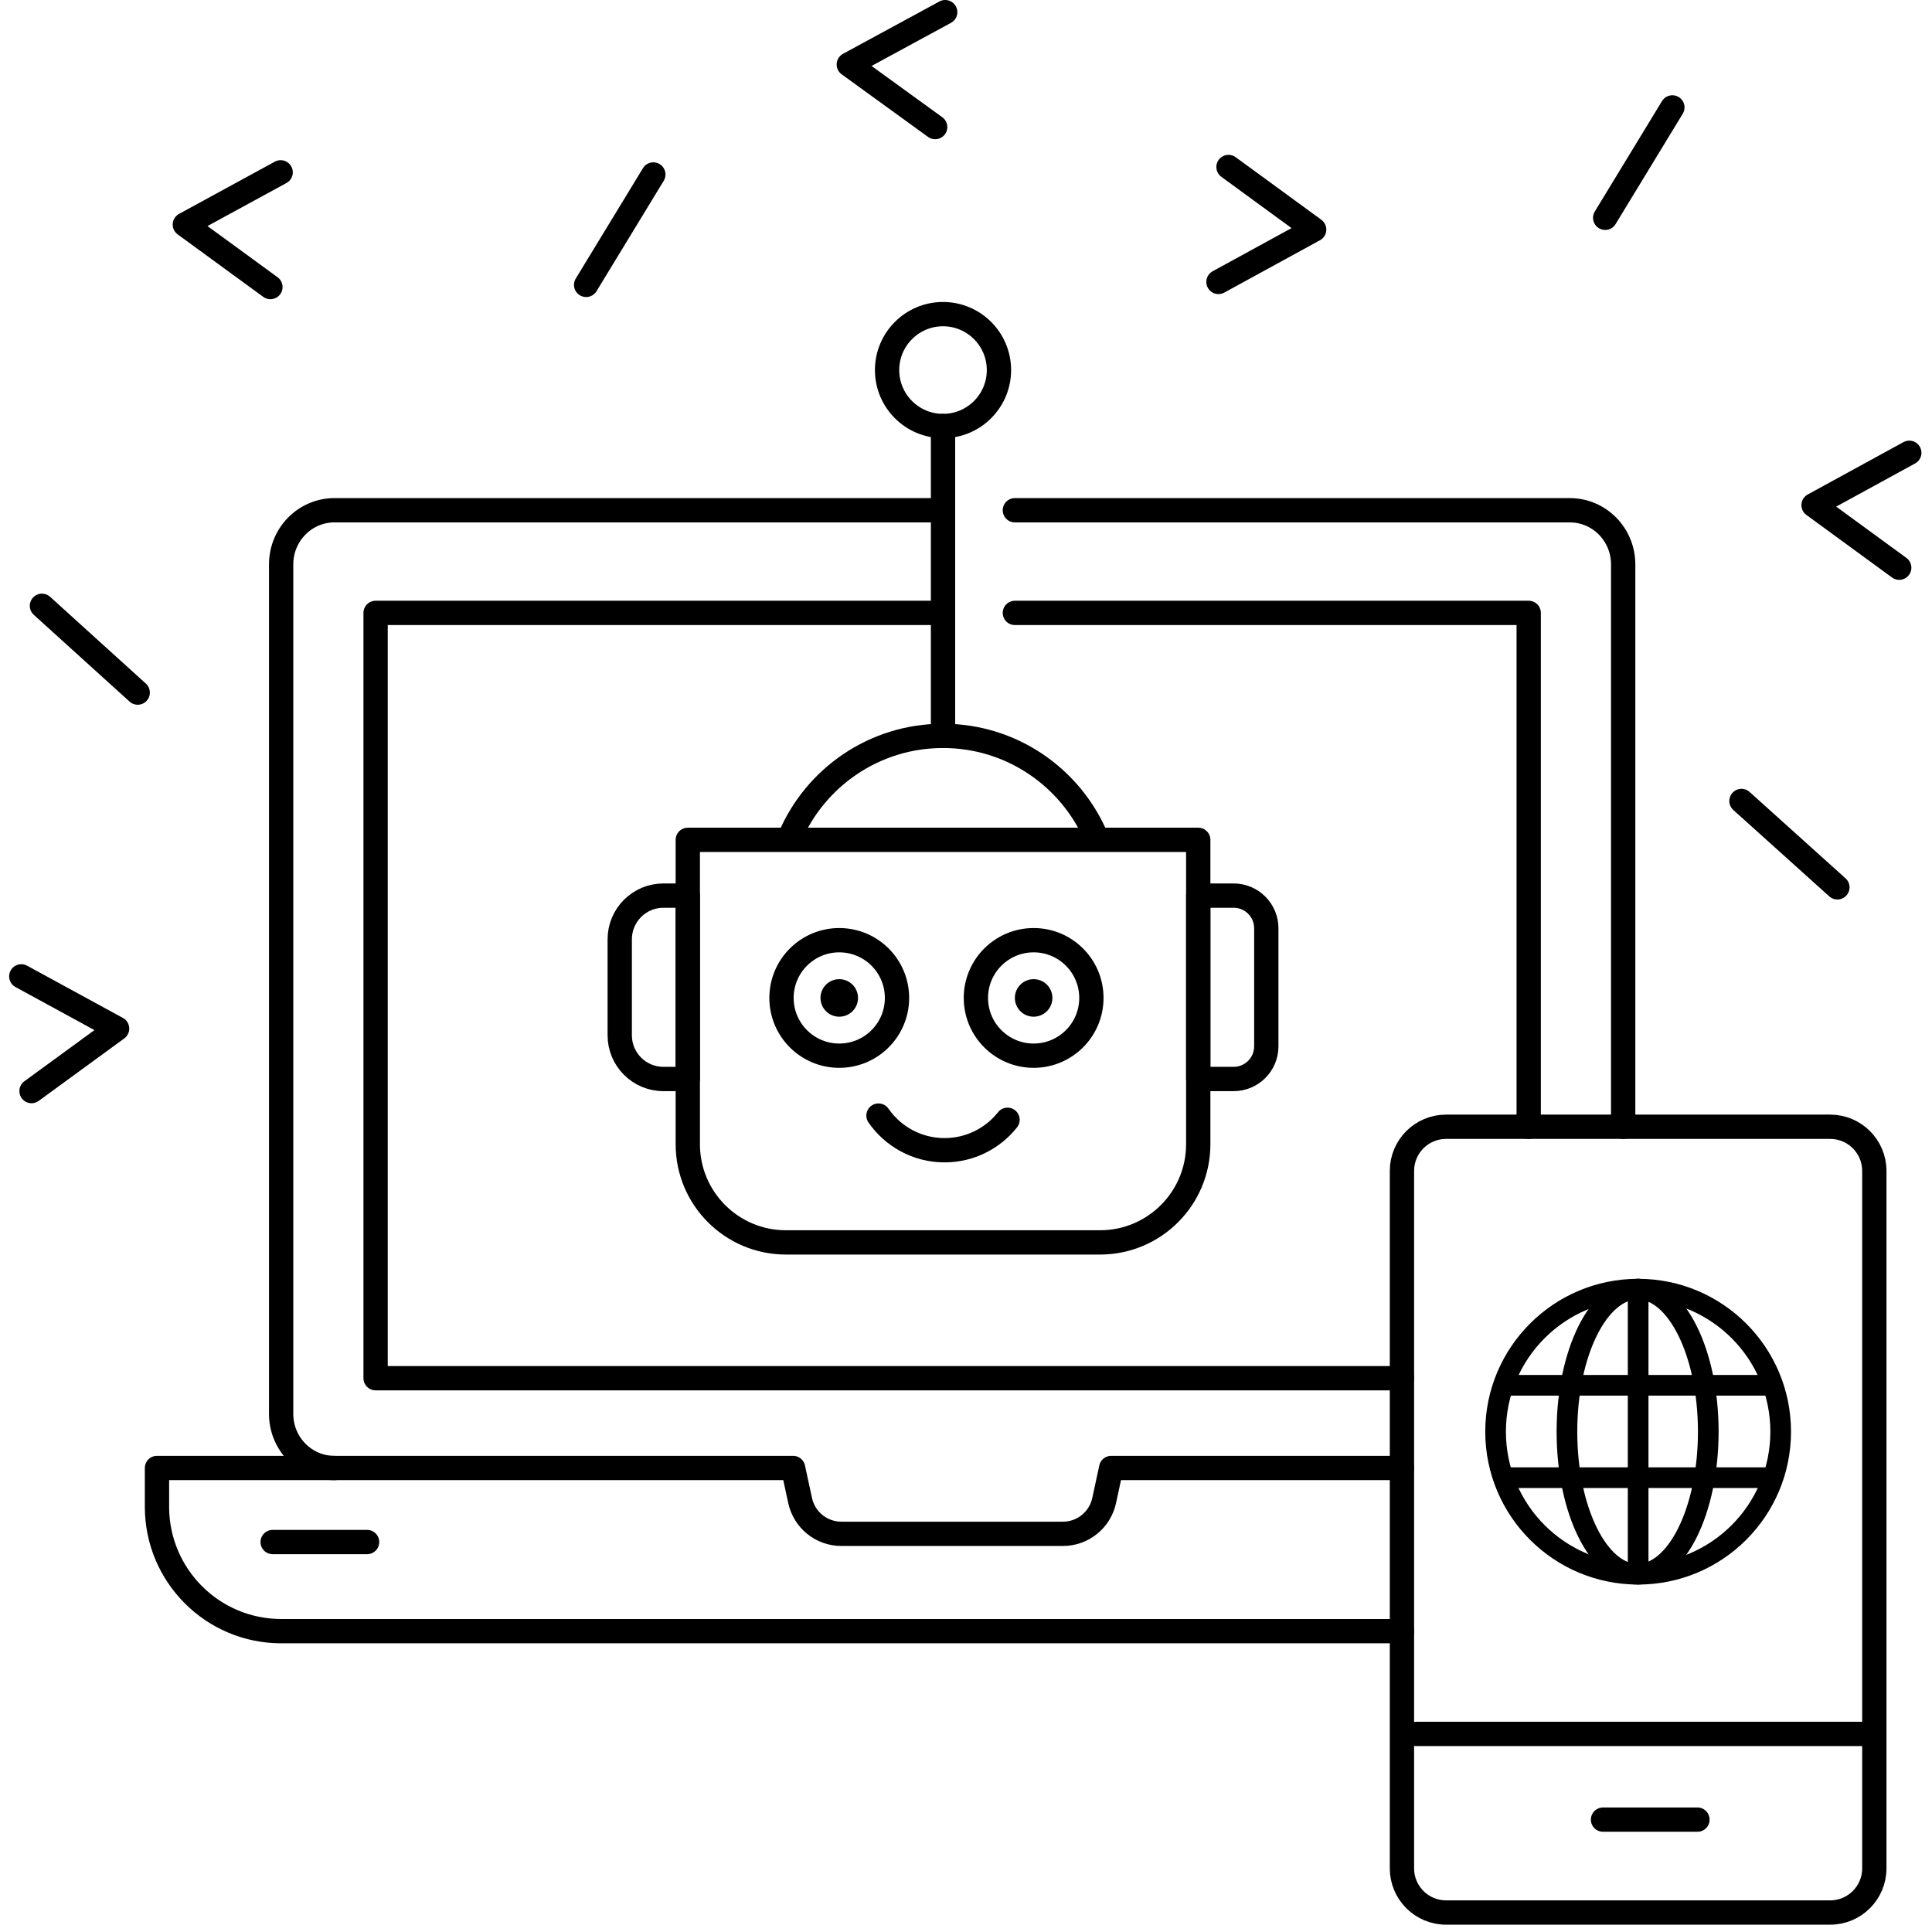 <?xml version="1.0" encoding="UTF-8"?>
<svg width="159px" height="159px" viewBox="0 0 159 159" version="1.1" xmlns="http://www.w3.org/2000/svg" xmlns:xlink="http://www.w3.org/1999/xlink">
    <!-- Generator: Sketch 55 (78076) - https://sketchapp.com -->
    <title>Group 2</title>
    <desc>Created with Sketch.</desc>
    <g id="Page-1" stroke="none" stroke-width="1" fill="none" fill-rule="evenodd">
        <g id="&lt;!---Generator:-Adobe-Illustrator-23.0.4,-SVG-Export-Plug-In----&gt;-&lt;svg-version=&quot;1.1&quot;-xmlns=&quot;http://www.w3.org/2000/svg&quot;-xmlns:xlink=&quot;http://www.w3.org/1999/xlink&quot;-x=&quot;0px&quot;-y=&quot;0px&quot;-width=&quot;996.7px&quot;---height=&quot;158.4px&quot;-viewBox=&quot;0-0-996.7-158.4&quot;-style=&quot;enable-background:new-0-0-996.7-158.4;&quot;-xml:space=&quot;preserve&quot;&gt;-&lt;style-type=&quot;text/css&quot;&gt;--.st0{fill:none;stroke:#6DDD15;stroke-width:2;stroke-linecap:round;stroke-linejoin:round;stroke-miterlimit:10;}--.st1{fill:none;stroke:#6DDD15;stroke-width:2.2187;stroke-linecap:round;stroke-linejoin:round;stroke-miterlimit:10;}--.st2{fill:#6DDD15;}--.st3{fill:none;stroke:#6DDD15;stroke-width:1.7;stroke-linecap:round;stroke-linejoin:round;stroke-miterlimit:10;}-&lt;/style&gt;-&lt;defs&gt;-&lt;/defs&gt;-&lt;g&gt;--&lt;g&gt;---&lt;polygon-class=&quot;st0&quot;-points=&quot;434.1,99.5-408.1,125.6-382,99.5-390.5,91.1-425.6,91.1---&quot;/&gt;---&lt;line-class=&quot;st0&quot;-x1=&quot;382&quot;-y1=&quot;99.5&quot;-x2=&quot;434.1&quot;-y2=&quot;99.5&quot;/&gt;---&lt;polyline-class=&quot;st0&quot;-points=&quot;390.5,91.1-398.2,99.5-408.1,91.1-416.7,99.5-425.6,91.1---&quot;/&gt;---&lt;line-class=&quot;st0&quot;-x1=&quot;398.2&quot;-y1=&quot;99.5&quot;-x2=&quot;408.1&quot;-y2=&quot;125.6&quot;/&gt;---&lt;line-class=&quot;st0&quot;-x1=&quot;416.7&quot;-y1=&quot;99.5&quot;-x2=&quot;408.1&quot;-y2=&quot;125.6&quot;/&gt;--&lt;/g&gt;--&lt;g&gt;---&lt;polygon-class=&quot;st0&quot;-points=&quot;324.5,99.5-298.5,125.6-272.4,99.5-280.9,91.1-316,91.1---&quot;/&gt;---&lt;line-class=&quot;st0&quot;-x1=&quot;272.4&quot;-y1=&quot;99.5&quot;-x2=&quot;324.5&quot;-y2=&quot;99.5&quot;/&gt;---&lt;polyline-class=&quot;st0&quot;-points=&quot;280.9,91.1-288.5,99.5-298.4,91.1-307.1,99.5-316,91.1---&quot;/&gt;---&lt;line-class=&quot;st0&quot;-x1=&quot;288.5&quot;-y1=&quot;99.5&quot;-x2=&quot;298.5&quot;-y2=&quot;125.6&quot;/&gt;---&lt;line-class=&quot;st0&quot;-x1=&quot;307.1&quot;-y1=&quot;99.5&quot;-x2=&quot;298.5&quot;-y2=&quot;125.6&quot;/&gt;--&lt;/g&gt;--&lt;g&gt;---&lt;polygon-class=&quot;st0&quot;-points=&quot;378.6,129.2-352.6,155.2-326.5,129.2-335,120.7-370.1,120.7---&quot;/&gt;---&lt;line-class=&quot;st0&quot;-x1=&quot;326.5&quot;-y1=&quot;129.2&quot;-x2=&quot;378.6&quot;-y2=&quot;129.2&quot;/&gt;---&lt;polyline-class=&quot;st0&quot;-points=&quot;335,120.7-342.6,129.2-352.5,120.7-361.2,129.2-370.1,120.7---&quot;/&gt;---&lt;line-class=&quot;st0&quot;-x1=&quot;342.6&quot;-y1=&quot;129.2&quot;-x2=&quot;352.6&quot;-y2=&quot;155.2&quot;/&gt;---&lt;line-class=&quot;st0&quot;-x1=&quot;361.2&quot;-y1=&quot;129.2&quot;-x2=&quot;352.6&quot;-y2=&quot;155.2&quot;/&gt;--&lt;/g&gt;--&lt;g&gt;---&lt;path-class=&quot;st0&quot;-d=&quot;M376.8,55.1L370,66.9c-2.2,3.8-3.7,8-4.3,12.3l-26.2,0c-0.7-4.3-2.2-8.5-4.4-12.3l-6.8-11.8----c-2.6-4.5-3.8-9.3-3.8-14c0-14.6,11.7-28,28.1-28.1C374.1,13.1,387.6,36.4,376.8,55.1z&quot;/&gt;---&lt;path-class=&quot;st0&quot;-d=&quot;M353.2,106.1l-1.1,0c-4.6,0-8.3-3.7-8.3-8.3l0-2.9l17.6,0l0,2.9C361.4,102.4,357.7,106.1,353.2,106.1z&quot;/&gt;---&lt;rect-x=&quot;339.5&quot;-y=&quot;79.2&quot;-class=&quot;st0&quot;-width=&quot;26.2&quot;-height=&quot;7.7&quot;/&gt;---&lt;rect-x=&quot;339.5&quot;-y=&quot;87.1&quot;-class=&quot;st0&quot;-width=&quot;26.2&quot;-height=&quot;7.7&quot;/&gt;---&lt;line-class=&quot;st0&quot;-x1=&quot;352.6&quot;-y1=&quot;7&quot;-x2=&quot;352.6&quot;-y2=&quot;2&quot;/&gt;---&lt;line-class=&quot;st0&quot;-x1=&quot;340.9&quot;-y1=&quot;9.1&quot;-x2=&quot;339.2&quot;-y2=&quot;4.4&quot;/&gt;---&lt;line-class=&quot;st0&quot;-x1=&quot;330.6&quot;-y1=&quot;15&quot;-x2=&quot;327.4&quot;-y2=&quot;11.2&quot;/&gt;---&lt;line-class=&quot;st0&quot;-x1=&quot;323&quot;-y1=&quot;24.1&quot;-x2=&quot;318.6&quot;-y2=&quot;21.6&quot;/&gt;---&lt;line-class=&quot;st0&quot;-x1=&quot;318.9&quot;-y1=&quot;35.2&quot;-x2=&quot;314&quot;-y2=&quot;34.4&quot;/&gt;---&lt;line-class=&quot;st0&quot;-x1=&quot;318.9&quot;-y1=&quot;47.1&quot;-x2=&quot;314&quot;-y2=&quot;48&quot;/&gt;---&lt;line-class=&quot;st0&quot;-x1=&quot;386.2&quot;-y1=&quot;47.1&quot;-x2=&quot;391.1&quot;-y2=&quot;48&quot;/&gt;---&lt;line-class=&quot;st0&quot;-x1=&quot;386.2&quot;-y1=&quot;35.2&quot;-x2=&quot;391.1&quot;-y2=&quot;34.4&quot;/&gt;---&lt;line-class=&quot;st0&quot;-x1=&quot;382.1&quot;-y1=&quot;24.1&quot;-x2=&quot;386.5&quot;-y2=&quot;21.6&quot;/&gt;---&lt;line-class=&quot;st0&quot;-x1=&quot;374.5&quot;-y1=&quot;15&quot;-x2=&quot;377.7&quot;-y2=&quot;11.2&quot;/&gt;---&lt;line-class=&quot;st0&quot;-x1=&quot;364.2&quot;-y1=&quot;9.1&quot;-x2=&quot;365.9&quot;-y2=&quot;4.4&quot;/&gt;---&lt;path-class=&quot;st0&quot;-d=&quot;M369.3,37.5c-3.6,5.3-9.7,8.7-16.5,8.7c-6.9,0-12.9-3.4-16.5-8.7c3.6-5.3,9.7-8.7,16.5-8.7----C359.6,28.8,365.7,32.2,369.3,37.5z&quot;/&gt;---&lt;path-class=&quot;st0&quot;-d=&quot;M338.5,25.9c4.2-2.8,8.8-4.4,13.9-4.4c4.9,0,9.8,1.4,13.9,4&quot;/&gt;---&lt;path-class=&quot;st0&quot;-d=&quot;M369.3,37.5c-3.6,5.3-9.7,8.7-16.5,8.7c-6.9,0-12.9-3.4-16.5-8.7c3.6-5.3,9.7-8.7,16.5-8.7----C359.6,28.8,365.7,32.2,369.3,37.5z&quot;/&gt;---&lt;circle-class=&quot;st0&quot;-cx=&quot;352.7&quot;-cy=&quot;37.5&quot;-r=&quot;8.7&quot;/&gt;---&lt;circle-class=&quot;st0&quot;-cx=&quot;352.7&quot;-cy=&quot;37.5&quot;-r=&quot;3.4&quot;/&gt;--&lt;/g&gt;-&lt;/g&gt;-&lt;rect-x=&quot;869.4&quot;-y=&quot;96.6&quot;-class=&quot;st0&quot;-width=&quot;87.4&quot;-height=&quot;55.2&quot;/&gt;-&lt;line-class=&quot;st0&quot;-x1=&quot;870.2&quot;-y1=&quot;112.5&quot;-x2=&quot;955.8&quot;-y2=&quot;112.5&quot;/&gt;-&lt;line-class=&quot;st0&quot;-x1=&quot;895.4&quot;-y1=&quot;97.8&quot;-x2=&quot;885.6&quot;-y2=&quot;112.5&quot;/&gt;-&lt;line-class=&quot;st0&quot;-x1=&quot;916.9&quot;-y1=&quot;97.8&quot;-x2=&quot;907.1&quot;-y2=&quot;112.5&quot;/&gt;-&lt;line-class=&quot;st0&quot;-x1=&quot;938.5&quot;-y1=&quot;97.8&quot;-x2=&quot;928.7&quot;-y2=&quot;112.5&quot;/&gt;-&lt;line-class=&quot;st0&quot;-x1=&quot;956.9&quot;-y1=&quot;131.7&quot;-x2=&quot;908.9&quot;-y2=&quot;131.7&quot;/&gt;-&lt;g&gt;-----&lt;rect-x=&quot;846.8&quot;-y=&quot;48.6&quot;-transform=&quot;matrix(0.6365--0.7713-0.7713-0.6365-279.4998-707.6562)&quot;-class=&quot;st0&quot;-width=&quot;87.4&quot;-height=&quot;17.4&quot;/&gt;--&lt;line-class=&quot;st0&quot;-x1=&quot;863.9&quot;-y1=&quot;75.8&quot;-x2=&quot;886&quot;-y2=&quot;76.4&quot;/&gt;--&lt;line-class=&quot;st0&quot;-x1=&quot;878.5&quot;-y1=&quot;58.1&quot;-x2=&quot;900.7&quot;-y2=&quot;58.7&quot;/&gt;--&lt;line-class=&quot;st0&quot;-x1=&quot;893.5&quot;-y1=&quot;39.9&quot;-x2=&quot;915.7&quot;-y2=&quot;40.5&quot;/&gt;-&lt;/g&gt;-&lt;line-class=&quot;st0&quot;-x1=&quot;901.5&quot;-y1=&quot;131.7&quot;-x2=&quot;896.1&quot;-y2=&quot;131.7&quot;/&gt;-&lt;path-class=&quot;st1&quot;-d=&quot;M949.2,57.4c-2-2.5-4.9-3.7-7.8-3.7c-2.2,0-4.5,0.7-6.3,2.3l-1.4,1.2l-1.4-1.2c-1.9-1.5-4.1-2.3-6.3-2.3--c-2.9,0-5.8,1.3-7.8,3.7c-3.1,3.8-3,9.1,0,12.7c0.4,0.5,0.9,1,1.5,1.5l14.1,11.5l14.1-11.5c0.6-0.5,1-0.9,1.5-1.5--C952.1,66.5,952.2,61.2,949.2,57.4z&quot;/&gt;-&lt;path-class=&quot;st1&quot;-d=&quot;M971.5,56.6l-5.5,9.6c-2.5,4.3,0.6,9.6,5.5,9.6l0,0c4.9,0,8-5.3,5.5-9.6L971.5,56.6z&quot;/&gt;-&lt;g&gt;--&lt;line-class=&quot;st0&quot;-x1=&quot;988.9&quot;-y1=&quot;40.7&quot;-x2=&quot;988.9&quot;-y2=&quot;43.7&quot;/&gt;--&lt;line-class=&quot;st0&quot;-x1=&quot;988.9&quot;-y1=&quot;48.9&quot;-x2=&quot;988.9&quot;-y2=&quot;51.9&quot;/&gt;--&lt;line-class=&quot;st0&quot;-x1=&quot;983.3&quot;-y1=&quot;46.3&quot;-x2=&quot;986.3&quot;-y2=&quot;46.3&quot;/&gt;--&lt;line-class=&quot;st0&quot;-x1=&quot;991.5&quot;-y1=&quot;46.3&quot;-x2=&quot;994.5&quot;-y2=&quot;46.3&quot;/&gt;-&lt;/g&gt;-&lt;g&gt;--&lt;circle-class=&quot;st0&quot;-cx=&quot;957.1&quot;-cy=&quot;27.5&quot;-r=&quot;16.9&quot;/&gt;--&lt;polygon-class=&quot;st0&quot;-points=&quot;965.8,27.6-953.1,20.3-953.1,35--&quot;/&gt;-&lt;/g&gt;-&lt;circle-class=&quot;st0&quot;-cx=&quot;993&quot;-cy=&quot;22.8&quot;-r=&quot;2.7&quot;/&gt;-&lt;g&gt;--&lt;path-class=&quot;st0&quot;-d=&quot;M408.1,61.1V64c0,3-2.4,5.4-5.4,5.4h-2.9&quot;/&gt;--&lt;path-class=&quot;st0&quot;-d=&quot;M408.1,61.1V64c0,3,2.4,5.4,5.4,5.4h2.9&quot;/&gt;--&lt;path-class=&quot;st0&quot;-d=&quot;M408.1,77.7v-2.9c0-3,2.4-5.4,5.4-5.4h2.9&quot;/&gt;--&lt;path-class=&quot;st0&quot;-d=&quot;M408.1,77.7v-2.9c0-3-2.4-5.4-5.4-5.4l-2.9,0&quot;/&gt;-&lt;/g&gt;-&lt;g&gt;--&lt;path-class=&quot;st0&quot;-d=&quot;M304,143.3c2.1,2.1,2.1,5.6,0,7.7&quot;/&gt;--&lt;path-class=&quot;st0&quot;-d=&quot;M304,143.3c2.1,2.1,5.6,2.1,7.7,0&quot;/&gt;--&lt;path-class=&quot;st0&quot;-d=&quot;M311.7,151c-2.1-2.1-2.1-5.6,0-7.7&quot;/&gt;--&lt;path-class=&quot;st0&quot;-d=&quot;M311.7,151c-2.1-2.1-5.6-2.1-7.7,0&quot;/&gt;-&lt;/g&gt;-&lt;g&gt;--&lt;line-class=&quot;st0&quot;-x1=&quot;290.8&quot;-y1=&quot;61.2&quot;-x2=&quot;292.9&quot;-y2=&quot;63.3&quot;/&gt;--&lt;line-class=&quot;st0&quot;-x1=&quot;296.6&quot;-y1=&quot;67&quot;-x2=&quot;298.7&quot;-y2=&quot;69.1&quot;/&gt;--&lt;line-class=&quot;st0&quot;-x1=&quot;290.8&quot;-y1=&quot;69.1&quot;-x2=&quot;292.9&quot;-y2=&quot;67&quot;/&gt;--&lt;line-class=&quot;st0&quot;-x1=&quot;296.6&quot;-y1=&quot;63.3&quot;-x2=&quot;298.7&quot;-y2=&quot;61.2&quot;/&gt;-&lt;/g&gt;-&lt;g&gt;--&lt;g&gt;---&lt;path-class=&quot;st0&quot;-d=&quot;M111.2,45.1c8.9,10.1,14.2,23.3,14.1,37.7&quot;/&gt;---&lt;path-class=&quot;st0&quot;-d=&quot;M36.9,35.2c9-6.1,19.9-9.6,31.6-9.6c12.4,0.1,23.8,4.1,33.1,10.8&quot;/&gt;---&lt;path-class=&quot;st0&quot;-d=&quot;M11.6,82c0.1-12.5,4.2-24,11.2-33.4&quot;/&gt;---&lt;path-class=&quot;st0&quot;-d=&quot;M117.9,82.7c0,6.6-0.6,18.3-3.6,32&quot;/&gt;---&lt;path-class=&quot;st0&quot;-d=&quot;M26.3,56.7C35,42.5,50.7,33,68.5,33c23.1,0.2,42.4,16,47.9,37.2&quot;/&gt;---&lt;path-class=&quot;st0&quot;-d=&quot;M15.1,102.8c3.1-8.4,3.9-20.2,3.9-20.7c0-5.1,0.8-10,2.3-14.6&quot;/&gt;---&lt;path-class=&quot;st0&quot;-d=&quot;M104.8,122.6c-0.1,0.4-0.2,0.8-0.4,1.3c-0.2,0.5-0.7,2.5-0.9,3.1&quot;/&gt;---&lt;path-class=&quot;st0&quot;-d=&quot;M96.8,51.6c8.4,7.7,13.7,18.8,13.6,31.1c0,7-0.7,20-4.4,35&quot;/&gt;---&lt;path-class=&quot;st0&quot;-d=&quot;M18.9,111.1c7.4-10.5,7.5-27.2,7.6-29c0.2-23,19-41.7,42-41.7&quot;/&gt;---&lt;path-class=&quot;st0&quot;-d=&quot;M36.9,68.4c-1.9,4.2-2.9,8.9-3,13.7c0,3.3-1,21.3-8.5,33l-1.9,2.7&quot;/&gt;---&lt;path-class=&quot;st0&quot;-d=&quot;M50.1,53.2c5.3-3.4,11.6-5.3,18.4-5.3C87.7,48,103.1,63.6,103,82.6c-0.1,8.6-1.1,26.8-8,46.2l-1.6,4.8&quot;/&gt;---&lt;path-class=&quot;st0&quot;-d=&quot;M28.7,123.6l1.7-2.8l1.8-2.9c4.1-6.5,6.4-14,7.6-20.6&quot;/&gt;---&lt;path-class=&quot;st0&quot;-d=&quot;M42.3,114.8c-0.2,0.6-0.5,1.1-0.8,1.7c-0.9,1.9-3.6,6.3-4.7,8.2l-2.5,3.7&quot;/&gt;---&lt;path-class=&quot;st0&quot;-d=&quot;M84.6,111.7c-1.8,7.5-4.4,15.5-8.4,23.4l-2,4.2&quot;/&gt;---&lt;path-class=&quot;st0&quot;-d=&quot;M88.1,85.4c-0.1,4.1-0.5,9.7-1.5,16.1&quot;/&gt;---&lt;path-class=&quot;st0&quot;-d=&quot;M45.4,106c2.3-8.1,3-15.8,3.3-20.5&quot;/&gt;---&lt;path-class=&quot;st0&quot;-d=&quot;M80.2,92.7c-1.1,11.4-4.1,27.8-12.6,42.8l-2.3,4&quot;/&gt;---&lt;path-class=&quot;st0&quot;-d=&quot;M40.4,132.5l2.9-4.3l1.5-2.2c7.2-11.4,9.9-24.9,10.9-34.2&quot;/&gt;---&lt;path-class=&quot;st0&quot;-d=&quot;M71.9,99.3c-1.7,10.7-5.2,24-12.8,35.8l-1.8,3.2&quot;/&gt;---&lt;path-class=&quot;st0&quot;-d=&quot;M60.8,106c0.7-2.8,1.2-5.6,1.6-8.1&quot;/&gt;---&lt;path-class=&quot;st0&quot;-d=&quot;M58.6,113.7c-1.8,5.5-5.7,13.3-9,18.5l-2.1,3.3&quot;/&gt;--&lt;/g&gt;--&lt;circle-class=&quot;st2&quot;-cx=&quot;75.3&quot;-cy=&quot;40.9&quot;-r=&quot;1.6&quot;/&gt;--&lt;circle-class=&quot;st2&quot;-cx=&quot;125.3&quot;-cy=&quot;89.4&quot;-r=&quot;1.6&quot;/&gt;--&lt;circle-class=&quot;st2&quot;-cx=&quot;40.4&quot;-cy=&quot;62.7&quot;-r=&quot;1.6&quot;/&gt;--&lt;g&gt;---&lt;polyline-class=&quot;st0&quot;-points=&quot;1,23.6-1,13.1-13,13.1---&quot;/&gt;---&lt;polyline-class=&quot;st0&quot;-points=&quot;13,147.6-1,147.6-1,135.5---&quot;/&gt;---&lt;polyline-class=&quot;st0&quot;-points=&quot;135.4,137.1-135.4,147.6-124.9,147.6---&quot;/&gt;---&lt;polyline-class=&quot;st0&quot;-points=&quot;124.9,13.1-135.4,13.1-135.4,23.6---&quot;/&gt;--&lt;/g&gt;--&lt;path-class=&quot;st0&quot;-d=&quot;M87.1,71.3c-2.4-2.9-5.8-4.4-9.3-4.4c-2.7,0-5.3,0.9-7.6,2.7l-1.7,1.4l-1.7-1.4c-2.2-1.8-4.9-2.7-7.6-2.7---c-3.5,0-7,1.5-9.3,4.4c-3.7,4.5-3.5,10.8,0,15.1c0.5,0.6,1.1,1.2,1.8,1.8l16.9,13.7l16.9-13.7c0.7-0.5,1.2-1.1,1.7-1.8---C90.6,82.1,90.7,75.7,87.1,71.3z&quot;/&gt;-&lt;/g&gt;-&lt;path-class=&quot;st0&quot;-d=&quot;M644.5,42h45.7c2.4,0,4.4,2,4.4,4.5v46.3&quot;/&gt;-&lt;path-class=&quot;st0&quot;-d=&quot;M588.5,120.8c-2.4,0-4.4-2-4.4-4.5V46.4c0-2.5,2-4.5,4.4-4.5h49.7&quot;/&gt;-&lt;polyline-class=&quot;st0&quot;-points=&quot;676.4,113.4-591.9,113.4-591.9,50.4-638.6,50.4-&quot;/&gt;-&lt;polyline-class=&quot;st0&quot;-points=&quot;644.5,50.4-686.8,50.4-686.8,92.7-&quot;/&gt;-&lt;path-class=&quot;st0&quot;-d=&quot;M676.4,134.2h-92.2c-5.6,0-10.2-4.6-10.2-10.2v-3.2h52.4l0.6,2.7c0.3,1.6,1.8,2.7,3.4,2.7h18.2--c1.6,0,3-1.1,3.4-2.7l0.6-2.7h23.9&quot;/&gt;-&lt;line-class=&quot;st0&quot;-x1=&quot;583.4&quot;-y1=&quot;126.9&quot;-x2=&quot;591.2&quot;-y2=&quot;126.9&quot;/&gt;-&lt;path-class=&quot;st0&quot;-d=&quot;M711.6,157.4H680c-2,0-3.6-1.6-3.6-3.6V96.4c0-2,1.6-3.6,3.6-3.6h31.6c2,0,3.6,1.6,3.6,3.6v57.4--C715.3,155.8,713.6,157.4,711.6,157.4z&quot;/&gt;-&lt;line-class=&quot;st0&quot;-x1=&quot;677.5&quot;-y1=&quot;142.7&quot;-x2=&quot;714.2&quot;-y2=&quot;142.7&quot;/&gt;-&lt;line-class=&quot;st0&quot;-x1=&quot;692.9&quot;-y1=&quot;149.8&quot;-x2=&quot;700.7&quot;-y2=&quot;149.8&quot;/&gt;-&lt;polyline-class=&quot;st0&quot;-points=&quot;583.3,23.6-576.2,18.5-584.1,14.2-&quot;/&gt;-&lt;polyline-class=&quot;st0&quot;-points=&quot;563.6,89.8-570.6,84.7-562.8,80.4-&quot;/&gt;-&lt;polyline-class=&quot;st0&quot;-points=&quot;662.1,13.7-669.2,18.9-661.3,23.2-&quot;/&gt;-&lt;polyline-class=&quot;st0&quot;-points=&quot;638,10.5-630.9,5.3-638.8,1-&quot;/&gt;-&lt;polyline-class=&quot;st0&quot;-points=&quot;717.3,46.7-710.3,41.6-718.1,37.3-&quot;/&gt;-&lt;line-class=&quot;st0&quot;-x1=&quot;614.8&quot;-y1=&quot;14.4&quot;-x2=&quot;609.2&quot;-y2=&quot;23.4&quot;/&gt;-&lt;line-class=&quot;st0&quot;-x1=&quot;564.5&quot;-y1=&quot;49.9&quot;-x2=&quot;572.3&quot;-y2=&quot;57&quot;/&gt;-&lt;line-class=&quot;st0&quot;-x1=&quot;698.6&quot;-y1=&quot;8.8&quot;-x2=&quot;693.1&quot;-y2=&quot;17.9&quot;/&gt;-&lt;line-class=&quot;st0&quot;-x1=&quot;704.3&quot;-y1=&quot;65.9&quot;-x2=&quot;712.2&quot;-y2=&quot;73&quot;/&gt;-&lt;g&gt;--&lt;circle-class=&quot;st3&quot;-cx=&quot;695.8&quot;-cy=&quot;117.8&quot;-r=&quot;11.7&quot;/&gt;--&lt;ellipse-class=&quot;st3&quot;-cx=&quot;695.8&quot;-cy=&quot;117.8&quot;-rx=&quot;5.8&quot;-ry=&quot;11.7&quot;/&gt;--&lt;line-class=&quot;st3&quot;-x1=&quot;695.8&quot;-y1=&quot;106.1&quot;-x2=&quot;695.8&quot;-y2=&quot;129.5&quot;/&gt;--&lt;line-class=&quot;st3&quot;-x1=&quot;684.8&quot;-y1=&quot;114&quot;-x2=&quot;706.6&quot;-y2=&quot;114&quot;/&gt;--&lt;line-class=&quot;st3&quot;-x1=&quot;684.8&quot;-y1=&quot;121.6&quot;-x2=&quot;706.6&quot;-y2=&quot;121.6&quot;/&gt;-&lt;/g&gt;-&lt;path-class=&quot;st0&quot;-d=&quot;M651.5,102.2h-25.9c-4.5,0-8.1-3.6-8.1-8.1V69.1h42v25.1C659.6,98.6,656,102.2,651.5,102.2z&quot;/&gt;-&lt;g&gt;--&lt;circle-class=&quot;st0&quot;-cx=&quot;630.1&quot;-cy=&quot;82.1&quot;-r=&quot;4.8&quot;/&gt;--&lt;circle-class=&quot;st2&quot;-cx=&quot;630.1&quot;-cy=&quot;82.1&quot;-r=&quot;1.5&quot;/&gt;-&lt;/g&gt;-&lt;g&gt;--&lt;circle-class=&quot;st0&quot;-cx=&quot;646.1&quot;-cy=&quot;82.1&quot;-r=&quot;4.8&quot;/&gt;--&lt;circle-class=&quot;st2&quot;-cx=&quot;646.1&quot;-cy=&quot;82.1&quot;-r=&quot;1.5&quot;/&gt;-&lt;/g&gt;-&lt;path-class=&quot;st0&quot;-d=&quot;M617.6,88.8h-2c-2,0-3.6-1.6-3.6-3.6v-7.9c0-2,1.6-3.6,3.6-3.6h2V88.8z&quot;/&gt;-&lt;path-class=&quot;st0&quot;-d=&quot;M662.5,88.8h-2.9V73.7h2.9c1.5,0,2.7,1.2,2.7,2.7v9.7C665.2,87.6,664,88.8,662.5,88.8z&quot;/&gt;-&lt;path-class=&quot;st0&quot;-d=&quot;M643.9,92.2c-1.2,1.5-3.1,2.5-5.2,2.5c-2.3,0-4.2-1.1-5.4-2.9&quot;/&gt;-&lt;path-class=&quot;st0&quot;-d=&quot;M626,68.9c2.1-4.9,6.9-8.4,12.6-8.4c5.6,0,10.4,3.4,12.5,8.2&quot;/&gt;-&lt;line-class=&quot;st0&quot;-x1=&quot;638.6&quot;-y1=&quot;60.6&quot;-x2=&quot;638.6&quot;-y2=&quot;35.1&quot;/&gt;-&lt;circle-class=&quot;st0&quot;-cx=&quot;638.6&quot;-cy=&quot;30.5&quot;-r=&quot;4.6&quot;/&gt;-&lt;path-class=&quot;st0&quot;-d=&quot;M638.6,50.4&quot;/&gt;-&lt;/svg&gt;-" transform="translate(-720, -481)">
            <g id="Group-2" transform="translate(721.752, 482)">
                <path d="M81.77,40.993 L127.441,40.993 C129.866,40.993 131.832,42.987 131.832,45.445 L131.832,91.731" id="Stroke-103" stroke="#000000" stroke-width="2" stroke-linecap="round" stroke-linejoin="round"></path>
                <path d="M25.777,119.815 C23.352,119.815 21.386,117.822 21.386,115.363 L21.386,45.444 C21.386,42.986 23.352,40.992 25.777,40.992 L75.472,40.992" id="Stroke-104" stroke="#000000" stroke-width="2" stroke-linecap="round" stroke-linejoin="round"></path>
                <polyline id="Stroke-105" stroke="#000000" stroke-width="2" stroke-linecap="round" stroke-linejoin="round" points="113.626 112.423 29.159 112.423 29.159 49.44 75.813 49.44"></polyline>
                <polyline id="Stroke-106" stroke="#000000" stroke-width="2" stroke-linecap="round" stroke-linejoin="round" points="81.77 49.44 124.057 49.44 124.057 91.731"></polyline>
                <path d="M113.626,133.241 L21.392,133.241 C15.747,133.241 11.167,128.661 11.167,123.006 L11.167,119.812 L63.517,119.812 L64.097,122.492 C64.442,124.091 65.855,125.231 67.491,125.231 L85.724,125.231 C87.358,125.231 88.772,124.091 89.118,122.492 L89.697,119.812 L113.626,119.812" id="Stroke-107" stroke="#000000" stroke-width="2" stroke-linecap="round" stroke-linejoin="round"></path>
                <path d="M20.687,125.907 L28.458,125.907" id="Stroke-108" stroke="#000000" stroke-width="2" stroke-linecap="round" stroke-linejoin="round"></path>
                <path d="M148.869,156.397 L117.258,156.397 C115.252,156.397 113.626,154.771 113.626,152.765 L113.626,95.362 C113.626,93.356 115.252,91.73 117.258,91.73 L148.869,91.73 C150.875,91.73 152.501,93.356 152.501,95.362 L152.501,152.765 C152.501,154.771 150.875,156.397 148.869,156.397 Z" id="Stroke-109" stroke="#000000" stroke-width="2" stroke-linecap="round" stroke-linejoin="round"></path>
                <path d="M114.794,141.698 L151.44,141.698" id="Stroke-110" stroke="#000000" stroke-width="2" stroke-linecap="round" stroke-linejoin="round"></path>
                <path d="M130.174,148.751 L137.945,148.751" id="Stroke-111" stroke="#000000" stroke-width="2" stroke-linecap="round" stroke-linejoin="round"></path>
                <polyline id="Stroke-112" stroke="#000000" stroke-width="2" stroke-linecap="round" stroke-linejoin="round" points="20.502 22.624 13.46 17.482 21.344 13.183"></polyline>
                <polyline id="Stroke-113" stroke="#000000" stroke-width="2" stroke-linecap="round" stroke-linejoin="round" points="0.843 88.794 7.885 83.652 1.13686838e-13 79.353"></polyline>
                <polyline id="Stroke-114" stroke="#000000" stroke-width="2" stroke-linecap="round" stroke-linejoin="round" points="99.352 12.744 106.401 17.893 98.525 22.202"></polyline>
                <polyline id="Stroke-115" stroke="#000000" stroke-width="2" stroke-linecap="round" stroke-linejoin="round" points="75.21 9.458 68.103 4.307 76.036 -1.42108547e-14"></polyline>
                <polyline id="Stroke-116" stroke="#000000" stroke-width="2" stroke-linecap="round" stroke-linejoin="round" points="154.55 45.721 147.501 40.572 155.378 36.264"></polyline>
                <path d="M52.016,13.36 L46.486,22.445" id="Stroke-117" stroke="#000000" stroke-width="2" stroke-linecap="round" stroke-linejoin="round"></path>
                <path d="M1.7,48.857 L9.582,55.999" id="Stroke-118" stroke="#000000" stroke-width="2" stroke-linecap="round" stroke-linejoin="round"></path>
                <path d="M135.882,7.839 L130.352,16.924" id="Stroke-119" stroke="#000000" stroke-width="2" stroke-linecap="round" stroke-linejoin="round"></path>
                <path d="M141.567,64.919 L149.462,72.027" id="Stroke-120" stroke="#000000" stroke-width="2" stroke-linecap="round" stroke-linejoin="round"></path>
                <path d="M144.795,116.824 C144.795,123.303 139.543,128.556 133.064,128.556 C126.584,128.556 121.332,123.303 121.332,116.824 C121.332,110.345 126.584,105.093 133.064,105.093 C139.543,105.093 144.795,110.345 144.795,116.824 Z" id="Stroke-121" stroke="#000000" stroke-width="1.7" stroke-linecap="round" stroke-linejoin="round"></path>
                <path d="M138.836,116.824 C138.836,123.303 136.232,128.556 133.021,128.556 C129.809,128.556 127.204,123.303 127.204,116.824 C127.204,110.345 129.809,105.093 133.021,105.093 C136.232,105.093 138.836,110.345 138.836,116.824 Z" id="Stroke-122" stroke="#000000" stroke-width="1.7" stroke-linecap="round" stroke-linejoin="round"></path>
                <path d="M133.064,105.092 L133.064,128.487" id="Stroke-123" stroke="#000000" stroke-width="1.7" stroke-linecap="round" stroke-linejoin="round"></path>
                <path d="M122.061,113.007 L143.87,113.007" id="Stroke-124" stroke="#000000" stroke-width="1.7" stroke-linecap="round" stroke-linejoin="round"></path>
                <path d="M122.061,120.608 L143.87,120.608" id="Stroke-125" stroke="#000000" stroke-width="1.7" stroke-linecap="round" stroke-linejoin="round"></path>
                <path d="M88.781,101.248 L62.931,101.248 C58.469,101.248 54.852,97.63 54.852,93.168 L54.852,68.117 L96.861,68.117 L96.861,93.168 C96.861,97.63 93.243,101.248 88.781,101.248 Z" id="Stroke-126" stroke="#000000" stroke-width="2" stroke-linecap="round" stroke-linejoin="round"></path>
                <path d="M72.07,81.128 C72.07,83.753 69.942,85.881 67.317,85.881 C64.692,85.881 62.564,83.753 62.564,81.128 C62.564,78.503 64.692,76.376 67.317,76.376 C69.942,76.376 72.07,78.503 72.07,81.128 Z" id="Stroke-127" stroke="#000000" stroke-width="2" stroke-linecap="round" stroke-linejoin="round"></path>
                <path d="M68.862,81.128 C68.862,81.981 68.171,82.673 67.317,82.673 C66.465,82.673 65.772,81.981 65.772,81.128 C65.772,80.275 66.465,79.584 67.317,79.584 C68.171,79.584 68.862,80.275 68.862,81.128" id="Fill-128" fill="#000000"></path>
                <path d="M88.067,81.128 C88.067,83.753 85.939,85.881 83.314,85.881 C80.69,85.881 78.562,83.753 78.562,81.128 C78.562,78.503 80.69,76.376 83.314,76.376 C85.939,76.376 88.067,78.503 88.067,81.128 Z" id="Stroke-129" stroke="#000000" stroke-width="2" stroke-linecap="round" stroke-linejoin="round"></path>
                <path d="M84.859,81.128 C84.859,81.981 84.168,82.673 83.314,82.673 C82.462,82.673 81.77,81.981 81.77,81.128 C81.77,80.275 82.462,79.584 83.314,79.584 C84.168,79.584 84.859,80.275 84.859,81.128" id="Fill-130" fill="#000000"></path>
                <path d="M54.853,87.799 L52.846,87.799 C50.861,87.799 49.251,86.19 49.251,84.205 L49.251,76.301 C49.251,74.316 50.861,72.707 52.846,72.707 L54.853,72.707 L54.853,87.799 Z" id="Stroke-131" stroke="#000000" stroke-width="2" stroke-linecap="round" stroke-linejoin="round"></path>
                <path d="M99.774,87.799 L96.861,87.799 L96.861,72.707 L99.774,72.707 C101.259,72.707 102.462,73.91 102.462,75.395 L102.462,85.111 C102.462,86.595 101.259,87.799 99.774,87.799 Z" id="Stroke-132" stroke="#000000" stroke-width="2" stroke-linecap="round" stroke-linejoin="round"></path>
                <path d="M81.167,91.156 C79.956,92.683 78.085,93.662 75.984,93.662 C73.73,93.662 71.739,92.534 70.546,90.811" id="Stroke-133" stroke="#000000" stroke-width="2" stroke-linecap="round" stroke-linejoin="round"></path>
                <path d="M63.242,67.921 C65.32,63.007 70.186,59.56 75.856,59.56 C81.448,59.56 86.257,62.912 88.383,67.717" id="Stroke-134" stroke="#000000" stroke-width="2" stroke-linecap="round" stroke-linejoin="round"></path>
                <path d="M75.857,59.56 L75.857,34.06" id="Stroke-135" stroke="#000000" stroke-width="2" stroke-linecap="round" stroke-linejoin="round"></path>
                <path d="M80.46,29.456 C80.46,31.998 78.399,34.06 75.856,34.06 C73.314,34.06 71.253,31.998 71.253,29.456 C71.253,26.915 73.314,24.852 75.856,24.852 C78.399,24.852 80.46,26.915 80.46,29.456 Z" id="Stroke-136" stroke="#000000" stroke-width="2" stroke-linecap="round" stroke-linejoin="round"></path>
            </g>
        </g>
    </g>
</svg>
